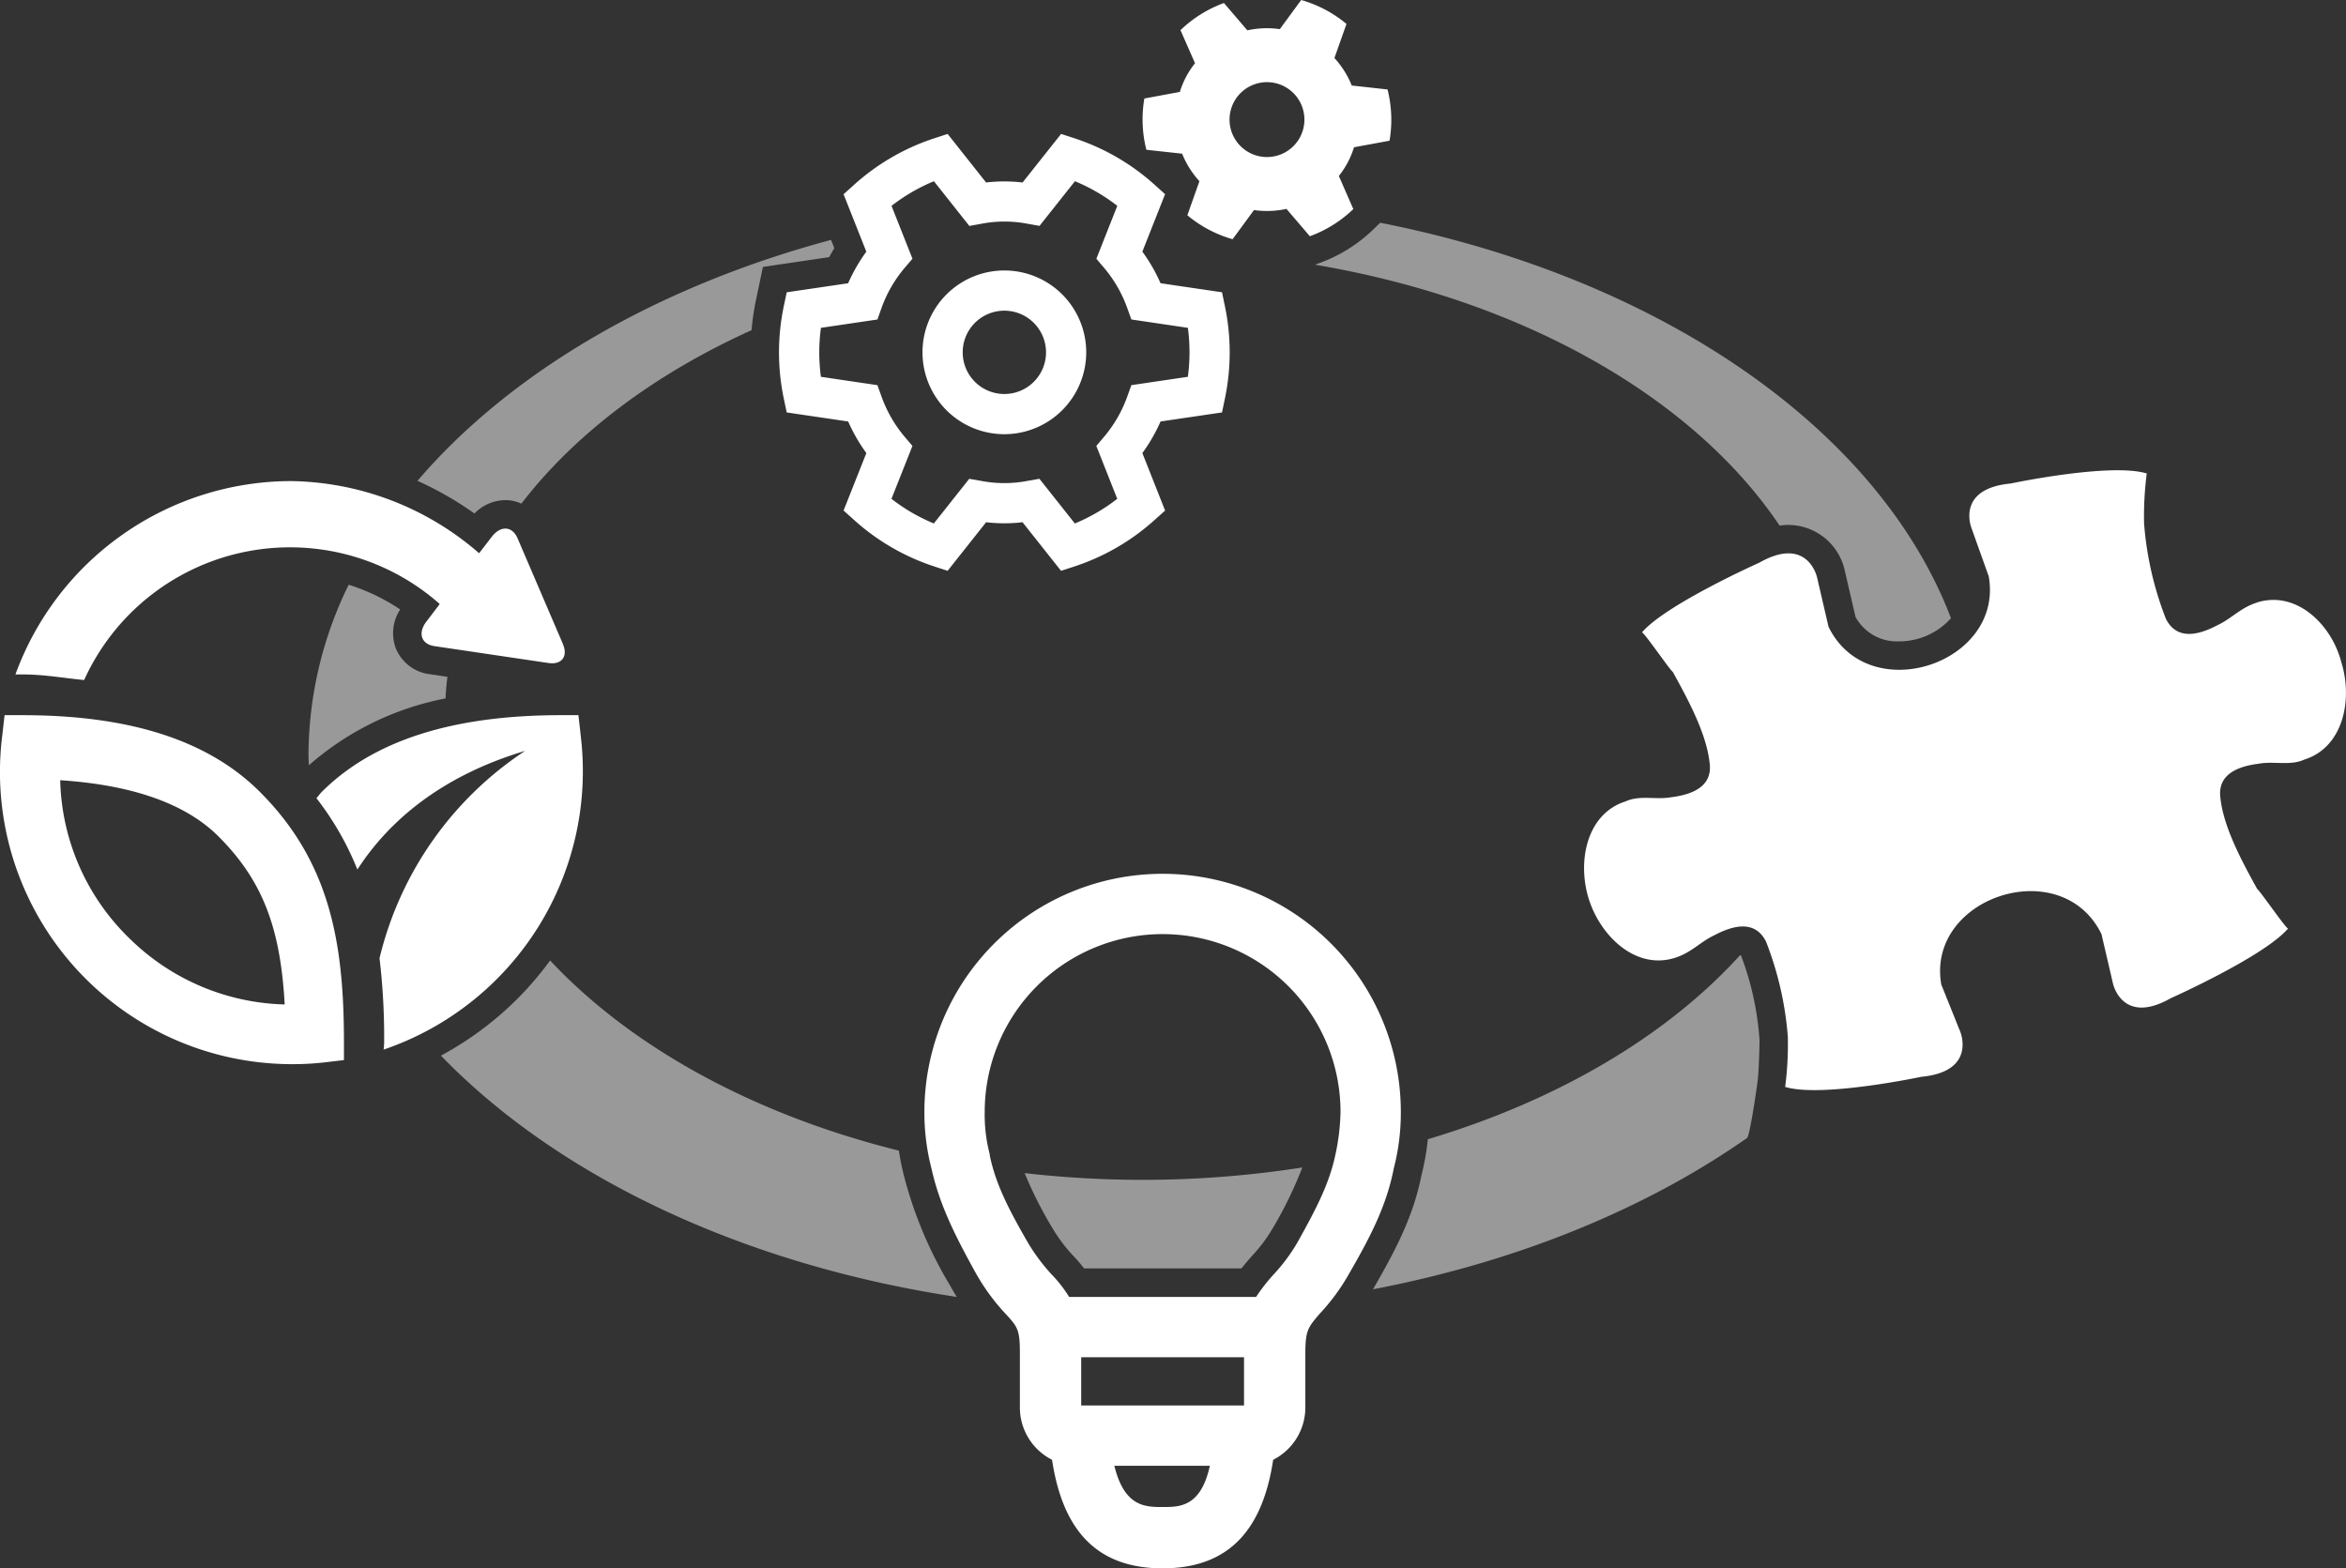 <?xml version="1.0" encoding="UTF-8"?>
<svg xmlns="http://www.w3.org/2000/svg" data-name="Layer 1" viewBox="0 0 233.399 156.037">
  <rect x="0" y="0" width="233.399" height="156.037" fill="#333333" stroke="none"/>
  <defs>
    <clipPath id="a">
      <path fill="none" d="M0 0h233.399v156.037H0z"></path>
    </clipPath>
    <clipPath id="b">
      <path fill="none" d="M30.691 22.16h163.408v106.875H30.691z"></path>
    </clipPath>
  </defs>
  <title>icon-wellrounded</title>
  <g clip-path="url(#a)">
    <path d="M138.043 8.9l-3.56-.392a9.105 9.105 0 0 0-1.723-2.737l1.2-3.391A12.357 12.357 0 0 0 129.455 0l-2.129 2.9a9.1 9.1 0 0 0-3.231.117L121.768.3a12.33 12.33 0 0 0-4.324 2.7l1.446 3.289a9.267 9.267 0 0 0-.89 1.356 8.885 8.885 0 0 0-.619 1.5l-3.532.656a12.333 12.333 0 0 0 .2 5.1l3.559.39a9.043 9.043 0 0 0 1.72 2.735l-1.2 3.392a12.333 12.333 0 0 0 4.5 2.382l2.129-2.9a9.118 9.118 0 0 0 3.231-.117l2.327 2.721a12.36 12.36 0 0 0 4.325-2.7l-1.44-3.295a9.254 9.254 0 0 0 .889-1.357 9.075 9.075 0 0 0 .62-1.5l3.534-.652a12.392 12.392 0 0 0-.2-5.1m-8.7 4.74a3.725 3.725 0 1 1-1.554-5.034 3.726 3.726 0 0 1 1.554 5.034M57.768 73.113l-.223-1.958h-1.784c-10.943 0-18.743 2.626-23.761 7.645-.181.182-.343.43-.518.612a29.35 29.35 0 0 1 4.074 7.1c3.117-4.829 8.364-9.322 16.687-11.805a34.309 34.309 0 0 0-14.485 20.628 66.376 66.376 0 0 1 .46 8.349 5.73 5.73 0 0 1-.054.745 29.265 29.265 0 0 0 19.6-31.316M34.219 103.686c0-9.762-1.347-17.884-8.348-24.885-5.019-5.02-12.689-7.646-23.633-7.646H.454l-.222 1.958a29.065 29.065 0 0 0 28.752 32.762 28.108 28.108 0 0 0 3.552-.205l1.683-.2zm-21.5-10.479a22.663 22.663 0 0 1-6.73-15.581c7.211.47 12.5 2.346 15.747 5.59 4.3 4.3 6.165 8.951 6.587 16.719a22.809 22.809 0 0 1-15.6-6.728M56.006 64.077L51.493 53.56c-.529-1.229-1.687-1.3-2.571-.149l-1.255 1.631a29.1 29.1 0 0 0-18.727-7.178A29.242 29.242 0 0 0 1.536 67.1h.7c2.155 0 4.2.377 6.135.558a22.491 22.491 0 0 1 35.364-7.577l-.021.063-1.285 1.689c-.886 1.15-.524 2.259.8 2.453l11.321 1.676c1.329.2 1.981-.648 1.451-1.88M139.366 110.637a23.7 23.7 0 1 0-47.4 0 22.028 22.028 0 0 0 .7 5.6c.8 3.6 2.3 6.6 4.4 10.4a20.714 20.714 0 0 0 3 4.1c1.2 1.3 1.4 1.6 1.4 3.9v5.4a5.833 5.833 0 0 0 3.2 5.2c1 6.6 4.1 10.8 11 10.8s10-4.2 11-10.8a5.836 5.836 0 0 0 3.2-5.2v-5.4c0-2.3.3-2.6 1.4-3.9a20.633 20.633 0 0 0 3-4.1c2.2-3.8 3.7-6.8 4.4-10.4a22.026 22.026 0 0 0 .7-5.6m-15.6 29.2h-16.2v-4.8h16.2zm-8.1 10.1c-1.7 0-3.8 0-4.8-4.1h9.5c-.9 4.1-3 4.1-4.7 4.1m17.2-35.1c-.6 2.9-1.9 5.4-3.8 8.8a17.722 17.722 0 0 1-2.3 3.1 18.053 18.053 0 0 0-1.8 2.3h-18.6a13.021 13.021 0 0 0-1.8-2.3 19.194 19.194 0 0 1-2.3-3.1c-1.9-3.3-3.2-5.8-3.8-8.7v-.1a15.5 15.5 0 0 1-.5-4.2 17.7 17.7 0 1 1 35.4 0 21.763 21.763 0 0 1-.5 4.2M94.276 56.792l-1.324-.433a22.236 22.236 0 0 1-7.991-4.635l-1.035-.93 2.265-5.717a16.878 16.878 0 0 1-1.808-3.142l-6.115-.9-.286-1.364a22.361 22.361 0 0 1 0-9.226l.287-1.364 6.111-.9a16.9 16.9 0 0 1 1.809-3.141l-2.264-5.717 1.036-.93a22.261 22.261 0 0 1 7.992-4.635l1.325-.433 3.827 4.831a15.573 15.573 0 0 1 3.63 0l3.833-4.832 1.324.433a22.237 22.237 0 0 1 7.986 4.632l1.034.93-2.261 5.717a16.78 16.78 0 0 1 1.809 3.143l6.115.9.285 1.366a22.442 22.442 0 0 1 0 9.224l-.285 1.365-6.114.9a16.916 16.916 0 0 1-1.809 3.144l2.262 5.719-1.036.929a22.278 22.278 0 0 1-7.993 4.635l-1.323.432-3.832-4.835a15.468 15.468 0 0 1-3.624 0zm9.133-9.158l3.525 4.447a18.181 18.181 0 0 0 4.219-2.452l-2.081-5.262.774-.914a12.963 12.963 0 0 0 2.306-4.007l.406-1.127 5.622-.83a18.452 18.452 0 0 0 0-4.872l-5.622-.832-.406-1.126a12.9 12.9 0 0 0-2.3-4l-.777-.915 2.082-5.265a18.156 18.156 0 0 0-4.213-2.449l-3.524 4.442-1.174-.207a12.137 12.137 0 0 0-4.626 0l-1.181.216-3.525-4.451a18.184 18.184 0 0 0-4.218 2.452l2.083 5.26-.779.913a12.982 12.982 0 0 0-2.307 4.005l-.4 1.127-5.621.831a18.332 18.332 0 0 0-.164 2.438 18.549 18.549 0 0 0 .162 2.433l5.622.832.406 1.125A13 13 0 0 0 90 43.453l.776.915-2.086 5.262a18.162 18.162 0 0 0 4.216 2.451l3.521-4.443 1.173.205a12.2 12.2 0 0 0 4.634 0zM99.921 43.2a8.145 8.145 0 1 1 8.146-8.145 8.155 8.155 0 0 1-8.146 8.145m0-12.29a4.145 4.145 0 1 0 4.146 4.145 4.15 4.15 0 0 0-4.146-4.145" fill="#fff"></path>
    <g clip-path="url(#b)" fill="#fff" opacity=".5">
      <path d="M106.641 124.8a14.747 14.747 0 0 1 1.21 1.4h15.658c.353-.445.727-.879 1.123-1.333a14.977 14.977 0 0 0 1.973-2.639 39.518 39.518 0 0 0 2.957-6.073 103.17 103.17 0 0 1-15.89 1.231 104.181 104.181 0 0 1-11.729-.67 39.577 39.577 0 0 0 2.78 5.5 15.933 15.933 0 0 0 1.918 2.581M94.583 128a40.933 40.933 0 0 1-4.671-11.1 23.83 23.83 0 0 1-.483-2.421c-14.468-3.594-26.644-10.311-34.7-18.919a32.147 32.147 0 0 1-3.229 3.786 32.68 32.68 0 0 1-7.631 5.681c11.563 11.962 29.853 20.754 51.318 24.008-.2-.324-.4-.662-.608-1.031M174.87 107.478c.092-.57.192-3.327.178-4.028a29.108 29.108 0 0 0-1.848-8.409c-.032.006-.076.018-.115.027-7.28 8.008-18.112 14.415-31.033 18.277a24.158 24.158 0 0 1-.62 3.523c-.768 3.876-2.312 7.044-4.712 11.19-.042.075-.083.143-.125.217 14.39-2.751 27.174-8.02 37.212-15.052.323-.227 1.162-6.358 1.063-5.745M44.514 67.337l-1.7-.251a4.2 4.2 0 0 1-3.418-2.54 4.311 4.311 0 0 1 .416-3.91 19.917 19.917 0 0 0-5.122-2.46 38.726 38.726 0 0 0-4 16.973c0 .333.029.661.038.992a28.884 28.884 0 0 1 13.595-6.653c.038-.721.1-1.438.19-2.151M136.616 22.837a15.121 15.121 0 0 1-5.314 3.324l-.474.175c20.692 3.5 37.658 13.206 46.222 25.959a6.512 6.512 0 0 1 .883-.068 5.769 5.769 0 0 1 5.614 4.61l1.057 4.549a4.706 4.706 0 0 0 4.346 2.426 6.928 6.928 0 0 0 5.133-2.287c.006-.007.01-.015.015-.022-7.187-18.856-28.925-33.834-56.783-39.343zM47.2 51.087a4.359 4.359 0 0 1 3.076-1.33 3.875 3.875 0 0 1 1.594.351c5.349-6.958 13.249-12.9 22.9-17.258a25.476 25.476 0 0 1 .439-2.994l.692-3.3 6.594-.974q.244-.451.513-.891l-.328-.825c-17.436 4.685-31.928 13.193-41.144 23.972a33.629 33.629 0 0 1 5.664 3.249"></path>
    </g>
    <path d="M224.548 59.947c-1.668.525-2.546 1.617-3.971 2.27-1.922 1.012-4.018 1.469-5.09-.638a32.889 32.889 0 0 1-2.177-9.5 33.179 33.179 0 0 1 .266-4.973c-3.607-1.1-13.535 1-13.535 1-5.539.523-3.884 4.483-3.884 4.483l1.7 4.76c1.515 8.689-11.955 13.136-15.937 5.021l-1.147-4.935s-.915-4.194-5.753-1.448c0 0-9.286 4.148-11.667 6.935.185-.058 2.825 3.8 3.069 3.923 1.432 2.6 3.341 6.077 3.66 9.032.33 2.34-1.65 3.168-3.8 3.439-1.541.282-3.13-.236-4.554.417-3.892 1.226-4.831 6-3.663 9.709s4.675 7.083 8.567 5.857c1.668-.525 2.546-1.617 3.97-2.27 1.922-1.012 4.018-1.469 5.09.638a32.824 32.824 0 0 1 2.177 9.5 33.048 33.048 0 0 1-.266 4.973c3.607 1.1 13.536-1.005 13.536-1.005 5.539-.523 3.884-4.483 3.884-4.483l-1.889-4.7c-1.516-8.69 11.954-13.137 15.936-5.021l1.148 4.934s.914 4.194 5.752 1.448c0 0 9.286-4.148 11.668-6.935-.186.058-2.825-3.8-3.069-3.922-1.432-2.6-3.341-6.077-3.661-9.033-.33-2.34 1.65-3.168 3.8-3.439 1.541-.282 3.131.236 4.555-.416 3.891-1.227 4.831-6 3.663-9.71-.983-3.765-4.49-7.141-8.382-5.915" fill="#fff"></path>
  </g>
</svg>
